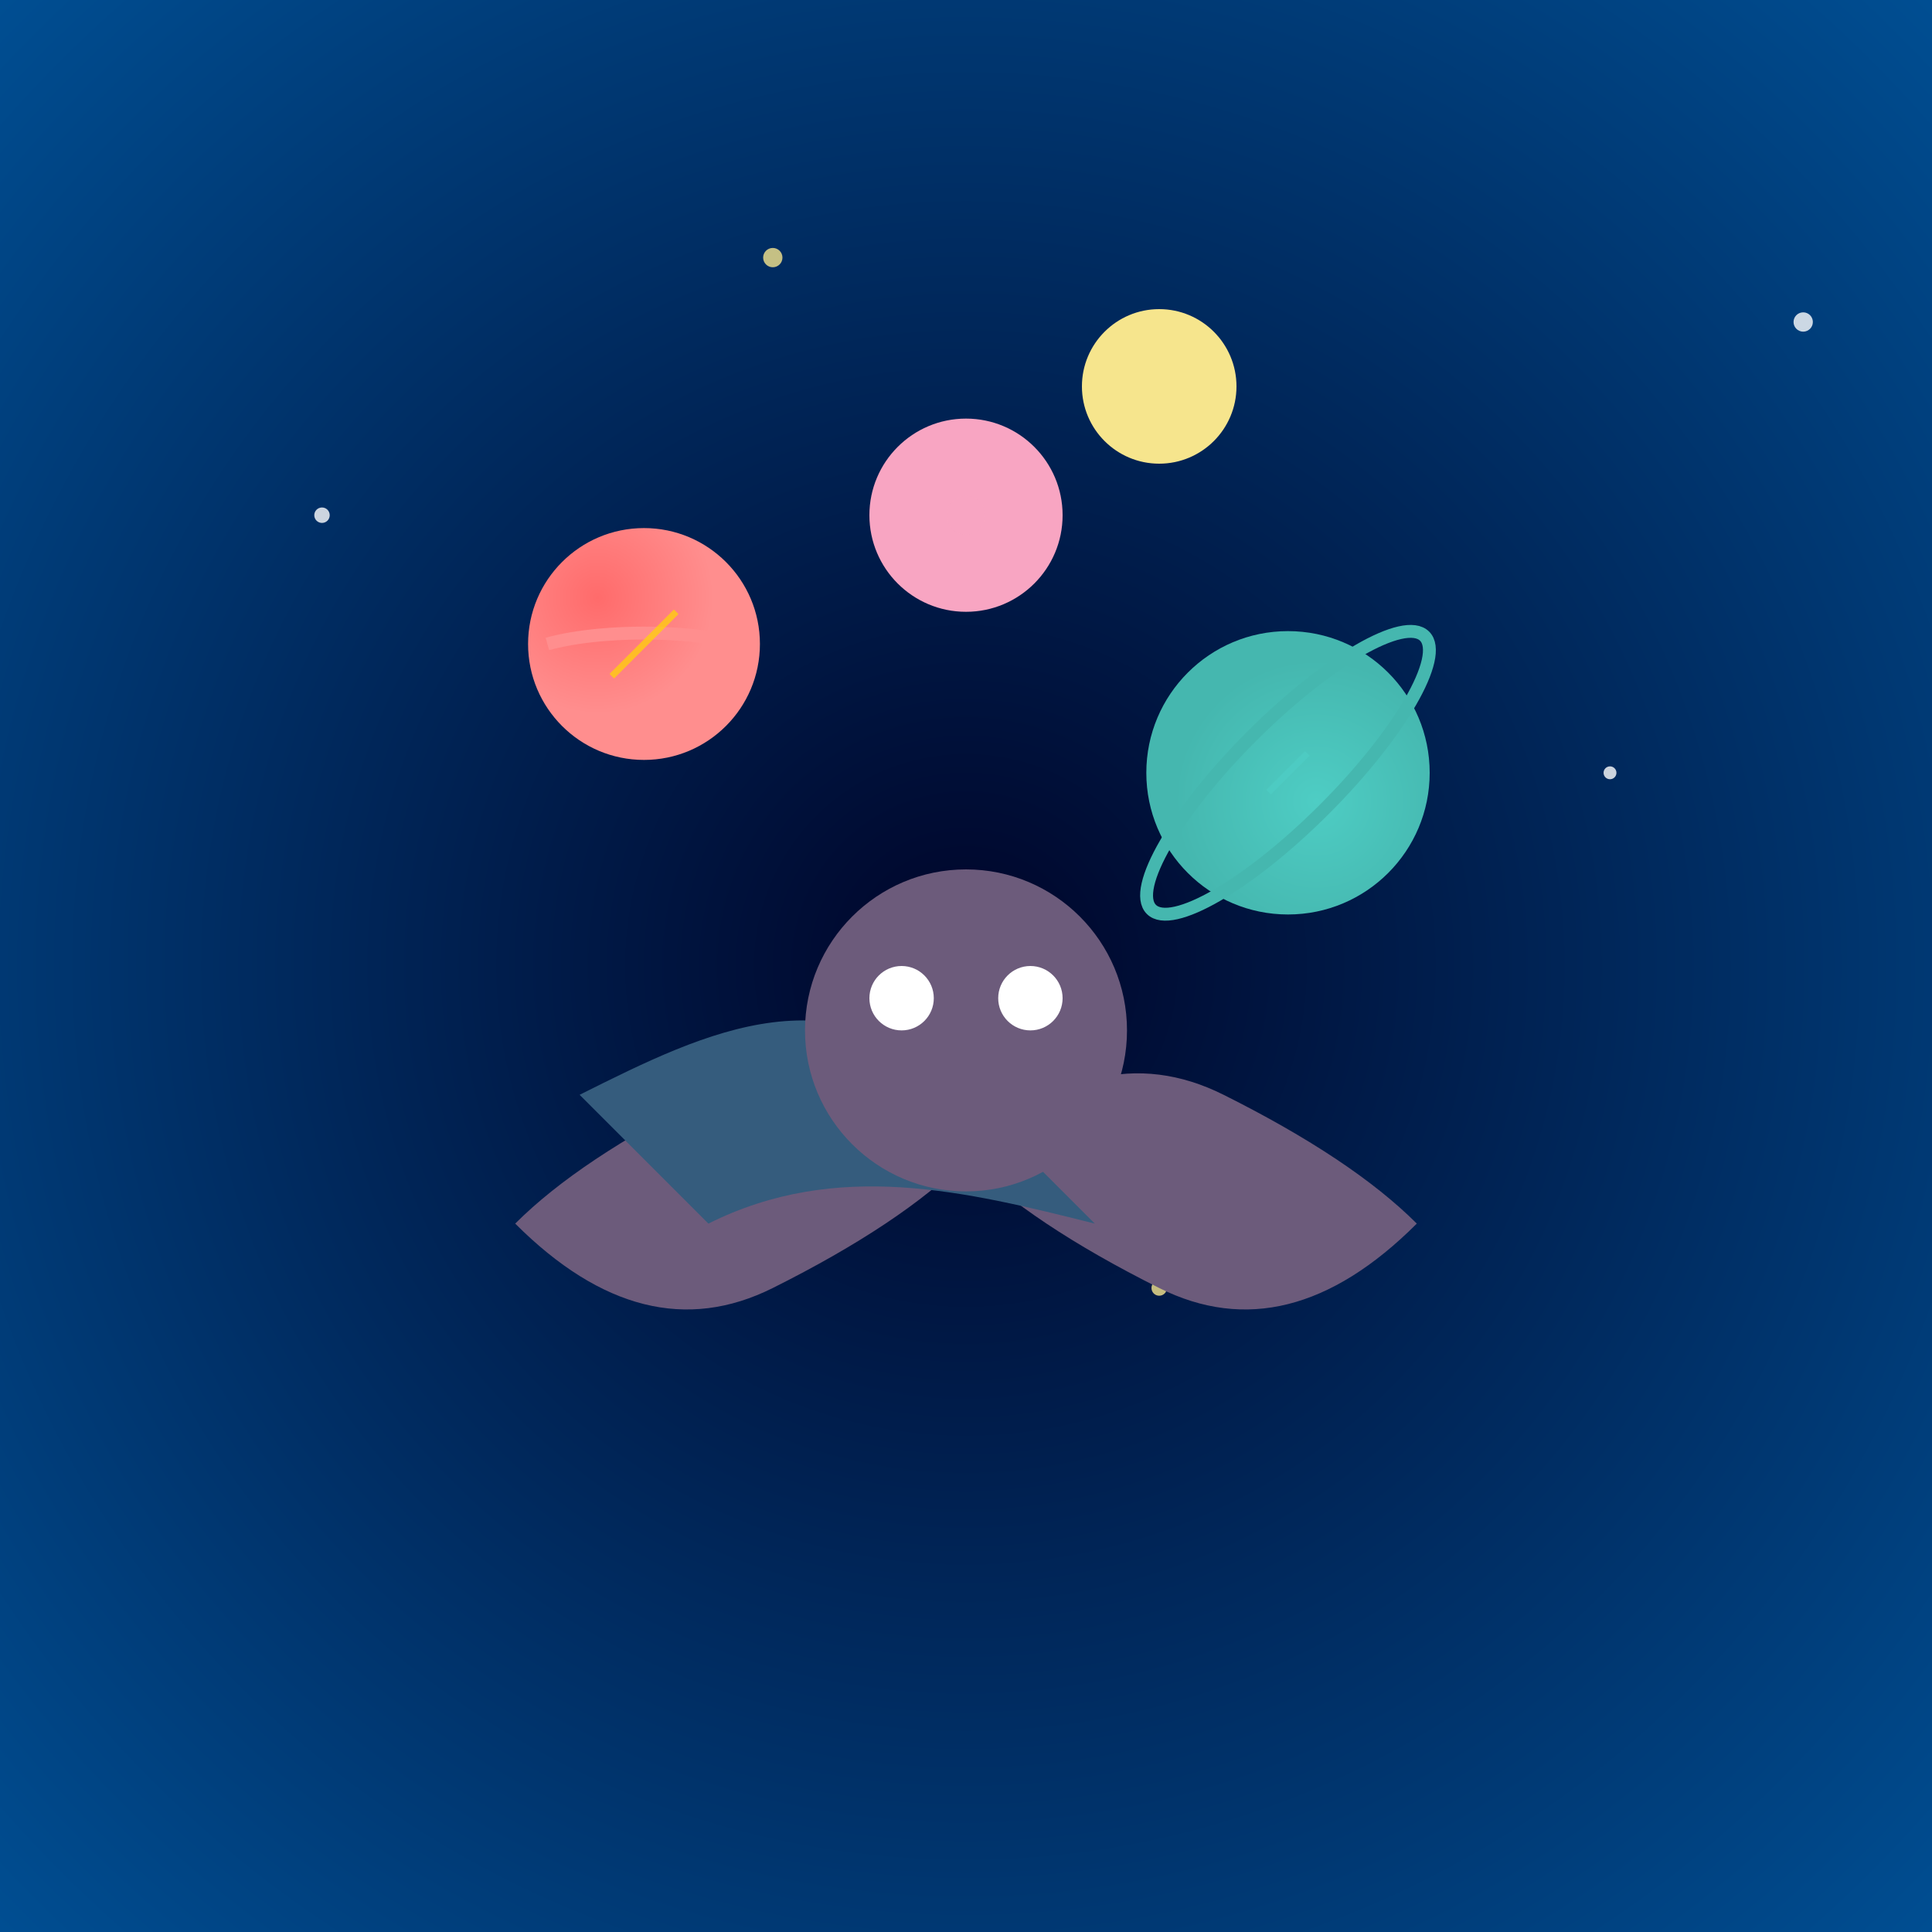 <svg viewBox="0 0 300 300" xmlns="http://www.w3.org/2000/svg">
  <defs>
    <radialGradient id="skyGradient" cx="50%" cy="50%" r="70%">
      <stop offset="0%" stop-color="#000428"/>
      <stop offset="100%" stop-color="#004e92"/>
    </radialGradient>
    <radialGradient id="planet1" cx="30%" cy="30%">
      <stop offset="0%" stop-color="#ff6b6b"/>
      <stop offset="100%" stop-color="#ff8e8e"/>
    </radialGradient>
    <radialGradient id="planet2" cx="60%" cy="60%">
      <stop offset="0%" stop-color="#4ecdc4"/>
      <stop offset="100%" stop-color="#45b7af"/>
    </radialGradient>
    <filter id="starGlow">
      <feGaussianBlur stdDeviation="2" result="glow"/>
      <feMerge>
        <feMergeNode in="glow"/>
        <feMergeNode in="SourceGraphic"/>
      </feMerge>
    </filter>
  </defs>

  <rect width="300" height="300" fill="url(#skyGradient)"/>

  <!-- Stars -->
  <g opacity="0.8">
    <circle cx="50" cy="80" r="1.2" fill="white" filter="url(#starGlow)"/>
    <circle cx="120" cy="40" r="1.5" fill="#f6e58d"/>
    <circle cx="250" cy="120" r="1" fill="white"/>
    <circle cx="180" cy="200" r="1.2" fill="#f6e58d"/>
    <circle cx="280" cy="50" r="1.5" fill="white"/>
  </g>

  <!-- Octopus -->
  <path d="M150 180 Q130 160 110 170 T80 190 Q100 210 120 200 T150 180" fill="#6c5b7b"/>
  <path d="M150 180 Q170 160 190 170 T220 190 Q200 210 180 200 T150 180" fill="#6c5b7b"/>
  <path d="M150 170 C130 150 110 160 90 170 L110 190 C130 180 150 185 170 190 Z" fill="#355c7d"/>
  <circle cx="150" cy="160" r="25" fill="#6c5b7b"/>
  <circle cx="140" cy="155" r="5" fill="white"/>
  <circle cx="160" cy="155" r="5" fill="white"/>

  <!-- Planets -->
  <circle cx="100" cy="100" r="18" fill="url(#planet1)"/>
  <circle cx="200" cy="120" r="22" fill="url(#planet2)"/>
  <circle cx="150" cy="80" r="15" fill="#f8a5c2"/>
  <circle cx="180" cy="60" r="12" fill="#f6e58d"/>

  <!-- Planetary Rings -->
  <ellipse cx="200" cy="120" rx="30" ry="8" fill="none" stroke="#45b7af" stroke-width="2" transform="rotate(-45 200 120)"/>
  <path d="M85 100a20 5 0 0 1 30 0" fill="none" stroke="#ff8e8e" stroke-width="2"/>

  <!-- Sparkles -->
  <g opacity="0.7">
    <path d="M100 100l5-5M95 105l5-5" stroke="#ffd700"/>
    <path d="M200 120l3-3M197 123l3-3" stroke="#4ecdc4"/>
    <circle cx="150" cy="80" r="3" fill="#f8a5c2"/>
  </g>
</svg>
